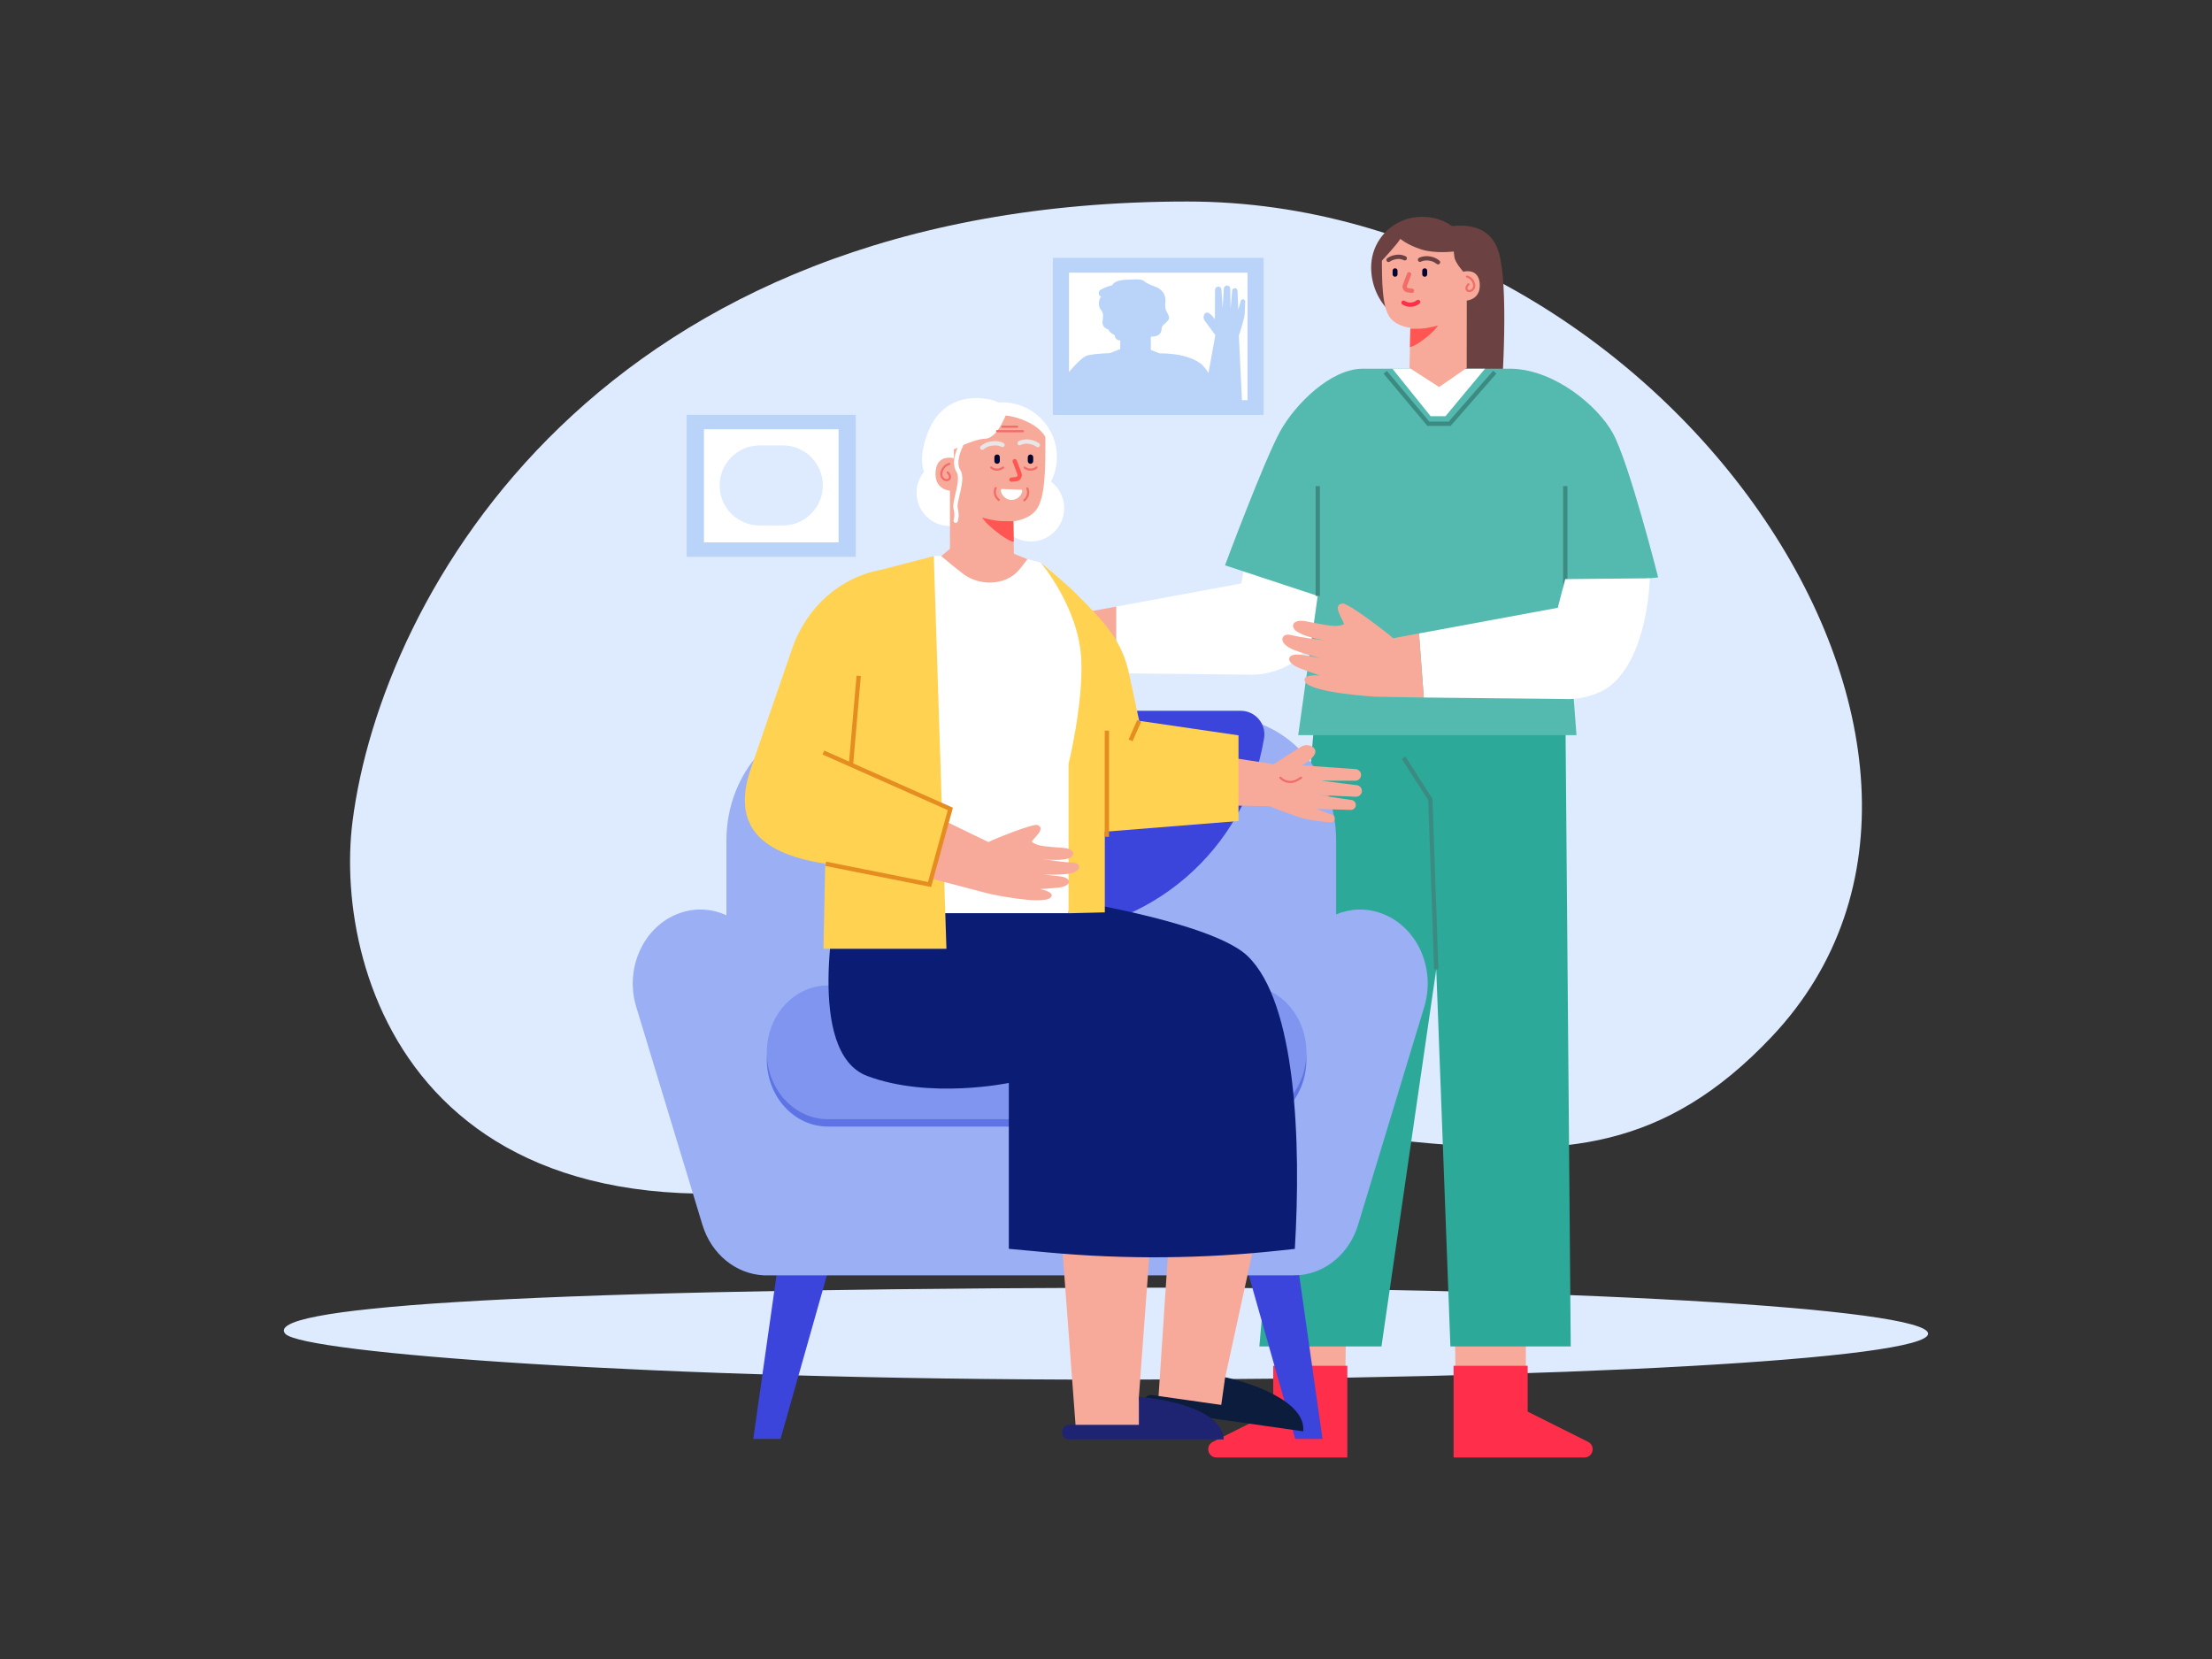 <?xml version="1.0" encoding="utf-8"?>
<svg xmlns="http://www.w3.org/2000/svg" enable-background="new 0 0 300 225" id="Layer_1" version="1.1" viewBox="0 0 300 225" x="0" y="0">
  <rect x="0" y="0" width="300" height="225" fill="#333333" stroke="none"/>
  <path d="M261.5,180.88c0,3.44-49.88,6.23-111.41,6.23s-109.19-3.6-111.41-6.23c-2.86-3.41,27.66-5.96,111.41-6.23&#xA;	C211.62,174.45,261.5,177.44,261.5,180.88z" fill="#deebff"/>
  <path d="M47.81,111.42c-2.68,21.12,9.73,63.83,76.68,46.38c60.32-15.72,86.25,14.17,115.84-17.24&#xA;		c36.58-38.82-14.79-113.23-79.29-113.23C81.33,27.33,51.7,80.7,47.81,111.42z" fill="#deebff"/>
  <rect fill="#b9d3f9" height="22.93" transform="rotate(90 104.597 65.884)" width="19.26" x="94.97" y="54.42"/>
  <rect fill="#fff" height="18.26" transform="rotate(90 104.597 65.884)" width="15.34" x="96.93" y="56.75"/>
  <path d="M106.17,71.27h-3.14c-3,0-5.43-2.43-5.43-5.43v0c0-3,2.43-5.43,5.43-5.43h3.14c3,0,5.43,2.43,5.43,5.43v0&#xA;			C111.59,68.84,109.16,71.27,106.17,71.27z" fill="#deebff"/>
  <path d="M194.81,33.34c-0.14-1.3,0.77-2.5,2.07-2.66c2.21-0.27,5.37,0.02,6.4,3.57c1.31,4.47,0.56,17.08,0.18,22.24&#xA;			c-0.09,1.26-1.14,2.24-2.41,2.24h-1.27c-1.23,0-2.27-0.93-2.4-2.15L194.81,33.34z" fill="#6c4142"/>
  <path d="M151.37,91.31l17.96,0.19c1.87,0.13,4.57-0.56,6.04-1.71c5.29-4.12,5.54-16.09,5.54-16.09h-11.58&#xA;					l-0.97,5.43l-16.99,3.14V91.31z" fill="#fff"/>
  <path d="M151.37,82.27l-5.33,0.99c-0.62-0.6-6.09-4.79-6.85-4.71c-1.53,0.16,0.07,2.18,0.19,2.82&#xA;					c-0.91,0.35-1.69,0.25-3.46-0.08c-1.31-0.24-2.12-0.47-2.67-0.38c-1.06,0.17-0.98,0.99-0.25,1.46c1.05,0.68,2.88,1.04,4.06,1.21&#xA;					c-1.45-0.21-2.97-0.3-4.94-0.77c-1.23-0.3-1.94,1.12,0.59,2.09c1.35,0.51,3.52,1.08,3.52,1.08s-1.63-0.34-2.82-0.49&#xA;					c-1.78-0.22-2.14,1.01-0.05,1.84c0.91,0.36,2.74,0.98,2.74,0.98s-2.61-0.23-2,0.86c0.86,1.53,9.57,2.02,9.57,2.02l7.71,0.12&#xA;					V82.27z" fill="#f8aa9a"/>
  <polygon fill="#f8aa9a" points="197.51 194.44 206.94 194.44 206.94 167.55 197.14 167.55"/>
  <path d="M197.14,185.23h10.05v6.22l8.19,4.1c1.06,0.53,0.68,2.12-0.5,2.12h-17.74V185.23z" fill="#ff2f4c"/>
  <polygon fill="#f8aa9a" points="182.35 194.44 172.92 194.44 172.92 167.55 182.73 167.55"/>
  <path d="M182.73,185.23h-10.05v6.22l-8.19,4.1c-1.06,0.53-0.68,2.12,0.5,2.12h17.74V185.23z" fill="#ff2f4c"/>
  <polygon fill="#2ca999" points="178.44 95.92 170.8 182.61 187.36 182.61 194.79 131.46 196.71 182.61 213.03 182.61 212.29 94.82"/>
  <path d="M166.14,76.67c0,0,5.27-14.15,7.48-18.17c2.06-3.73,6.85-8.44,11.11-8.49h20.41&#xA;						c5.74,0.21,11.52,4.99,13.59,8.72c2.22,4.01,6.16,19.58,6.16,19.58l-12.6,1.25l1.52,20.14h-18.87h-18.87l2.64-18.88&#xA;						L166.14,76.67z" fill="#54baaf"/>
  <line fill="none" stroke="#3c8b83" stroke-miterlimit="10" stroke-width=".584" x1="178.72" x2="178.72" y1="65.93" y2="80.82"/>
  <line fill="none" stroke="#3c8b83" stroke-miterlimit="10" stroke-width=".584" x1="212.29" x2="212.29" y1="65.93" y2="80.82"/>
  <g>
    <path d="M192.45,85.91l18.82-3.48l1.01-3.89l11.47-0.11c0,0-0.17,10.54-5.46,14.66c-1.48,1.15-4.17,1.84-6.04,1.71&#xA;						l-19.15-0.2L192.45,85.91" fill="#fff"/>
    <path d="M192.45,85.91l-3.5,0.65c-0.62-0.6-6.09-4.79-6.85-4.71c-1.53,0.16,0.07,2.18,0.19,2.82&#xA;						c-0.91,0.35-1.69,0.25-3.46-0.08c-1.31-0.24-2.12-0.47-2.67-0.38c-1.06,0.17-0.98,0.99-0.25,1.46&#xA;						c1.05,0.68,2.88,1.04,4.06,1.21c-1.45-0.21-2.97-0.3-4.94-0.77c-1.23-0.3-1.94,1.12,0.59,2.09c1.35,0.51,3.52,1.08,3.52,1.08&#xA;						s-1.63-0.34-2.82-0.49c-1.78-0.22-2.14,1.01-0.05,1.84c0.91,0.36,2.74,0.98,2.74,0.98s-2.61-0.23-2,0.86&#xA;						c0.86,1.53,9.57,2.02,9.57,2.02l6.52,0.11L192.45,85.91z" fill="#f8aa9a"/>
  </g>
  <polyline fill="none" points="202.73 50.47 196.61 57.47 193.72 57.47 187.87 50.49" stroke="#3c8b83" stroke-miterlimit="10" stroke-width=".584"/>
  <polygon fill="#fff" points="188.85 50.01 194.03 56.45 196.04 56.45 201.4 50.01"/>
  <g>
    <path d="M194.37,44.67L194.37,44.67c1.66,0,3.15-0.74,4.15-1.91c0.82-0.95,1.31-2.2,1.31-3.55v-2.95&#xA;					c0-2.2-1.04-4.16-2.66-5.42c-1.16-0.9-2.61-1.43-4.19-1.43h-0.17c-0.95,0-1.85,0.19-2.67,0.54c-2.46,1.04-4.18,3.47-4.18,6.31v0&#xA;					c0,2.66,1.23,5.03,3.16,6.57C190.56,43.98,192.39,44.67,194.37,44.67z" fill="#6c4142"/>
    <path d="M198.93,40.76l-0.01,9.14l-3.74,2.59l-4.02-2.59l0.12-5.44c0,0-1.76-0.15-2.71-1.32&#xA;							c-1.16-1.43-1.16-5.09-1.15-8.74c0-0.15,0.15-0.37,0.34-0.59c0.4-0.48,0.9-0.86,1.45-1.16c5.74-3.05,9.31,1.83,9.31,1.83&#xA;							l-0.06,2.37c0,0,2-0.57,2.22,1.52C200.9,40.64,198.93,40.76,198.93,40.76z" fill="#f8aa9a"/>
    <path d="M195.03,44.14c0,0-1.37,0.42-2.57,0.44s-1.19,0.01-1.19,0.01l0,0l-0.05,2.48c0,0,0.6,0,2.27-1.35&#xA;							C194.74,44.71,195.03,44.14,195.03,44.14z" fill="#ff5654"/>
    <path d="M191.11,37.19l-0.57,1.5c-0.12,0.31,0.09,0.65,0.42,0.68l0.54,0.06" fill="none" stroke="#f26d69" stroke-linecap="round" stroke-linejoin="round" stroke-miterlimit="10" stroke-width=".584"/>
    <path d="M192.59,35.23c0,0,0.52-0.31,1.39-0.15c0.5,0.09,0.85,0.32,1.05,0.49" fill="none" stroke="#6c4142" stroke-linecap="round" stroke-linejoin="round" stroke-miterlimit="10" stroke-width=".584"/>
    <path d="M188.32,35.25c0.18-0.13,0.46-0.28,0.83-0.36c0.81-0.2,1.37,0.14,1.37,0.14" fill="none" stroke="#6c4142" stroke-linecap="round" stroke-linejoin="round" stroke-miterlimit="10" stroke-width=".584"/>
    <path d="M189.22,36.39h-0.03c-0.17,0-0.32,0.14-0.32,0.32v0.5c0,0.17,0.14,0.32,0.32,0.32h0.03&#xA;					c0.17,0,0.32-0.14,0.32-0.32v-0.5C189.53,36.53,189.39,36.39,189.22,36.39z" fill="#030631"/>
    <path d="M193.21,36.39h0.03c0.17,0,0.32,0.14,0.32,0.32v0.5c0,0.17-0.14,0.32-0.32,0.32h-0.03&#xA;					c-0.17,0-0.32-0.14-0.32-0.32v-0.5C192.9,36.53,193.04,36.39,193.21,36.39z" fill="#030631"/>
    <path d="M192.33,40.95c-0.57,0.46-1.36,0.5-1.98,0.1l0,0" fill="none" stroke="#ff2f4c" stroke-linecap="round" stroke-linejoin="round" stroke-miterlimit="10" stroke-width=".584"/>
    <path d="M199.16,38.55c0,0-0.51,0.51-0.16,0.82c0.35,0.31,1.12-0.1,0.9-0.9s-0.94-0.96-0.94-0.96" fill="none" stroke="#f26d69" stroke-linecap="round" stroke-linejoin="round" stroke-miterlimit="10" stroke-width=".292"/>
    <path d="M197.46,30.92l-6.94-0.19c-1.89-0.05-2.83,1.34-3.53,3.47c-0.25,0.78-0.22,1.15-0.22,1.15l0.63,0.02&#xA;					c0,0,2.22-2.37,2.51-2.98c0,0,0.86,0.77,2.76,1.41c1.9,0.64,4.49,0.31,4.49,0.31s0,0,0.09,0.75c0.09,0.75,1.2,1.99,1.2,1.99&#xA;					l0.42-2.03c0.01-0.38,0.22-0.71,0.54-0.96C198.66,32.95,198.01,31.96,197.46,30.92z" fill="#6c4142"/>
  </g>
  <polyline fill="none" points="190.35 102.76 193.99 108.42 194.79 131.46" stroke="#3c8b83" stroke-miterlimit="10" stroke-width=".584"/>
  <g>
    <polygon fill="#3b44db" points="179.36 195.15 174.34 159.84 165.65 159.84 175.66 195.15"/>
    <polygon fill="#3b44db" points="105.86 195.15 115.87 159.84 107.18 159.84 102.16 195.15"/>
    <path d="M187.36,123.87c-2.09-0.76-4.25-0.65-6.15,0.14v-10.04c0-9.24-6.84-16.72-15.28-16.72H113.8&#xA;				c-8.44,0-15.28,7.49-15.28,16.72v10.16c-1.97-0.9-4.23-1.06-6.42-0.26c-4.81,1.75-7.41,7.43-5.81,12.69l8.97,29.54&#xA;				c1.23,4.05,4.59,6.67,8.27,6.86l0.13,0.01c0.19,0.01,0.39,0.01,0.58,0h70.98c0.19,0.01,1.22-0.05,1.22-0.05&#xA;				c3.47-0.4,6.58-2.95,7.75-6.81l8.97-29.54C194.77,131.3,192.16,125.62,187.36,123.87z" fill="#9aaff4"/>
    <path d="M168.89,134.65h-56.6c-4.58,0-8.29,4.06-8.29,9.07v0c0,5.01,3.71,9.07,8.29,9.07h56.6&#xA;				c4.58,0,8.29-4.06,8.29-9.07v0C177.17,138.71,173.46,134.65,168.89,134.65z" fill="#5f74e4"/>
    <path d="M168.89,133.65h-56.6c-4.58,0-8.29,4.06-8.29,9.07v0c0,5.01,3.71,9.07,8.29,9.07h56.6&#xA;				c4.58,0,8.29-4.06,8.29-9.07v0C177.17,137.71,173.46,133.65,168.89,133.65z" fill="#7f95ef"/>
    <path d="M112.01,96.4c-1.97,0-3.48,1.76-3.17,3.7c2.45,15.08,15.53,26.59,31.3,26.59&#xA;				c15.77,0,28.85-11.51,31.3-26.59c0.31-1.94-1.2-3.7-3.17-3.7H112.01z" fill="#3b44db"/>
    <g>
      <path d="M172.73,103.64l-10.9-1.68c-0.07,2.4-0.15,4.8-0.24,7.2l10.56,0.18c0,0,3.73,1.48,4.95,1.74&#xA;					c1.23,0.26,3.3,0.46,3.3,0.46c0.36,0.05,0.68-0.26,0.62-0.65c-0.04-0.24-0.25-0.41-0.49-0.44l-1.98-0.74l4.63,0.13&#xA;					c0.43,0.02,0.78-0.36,0.69-0.81c-0.06-0.31-0.35-0.53-0.66-0.54l-4.37-0.66l5.03,0.23c0.5,0.02,0.92-0.42,0.82-0.95&#xA;					c-0.07-0.36-0.41-0.62-0.78-0.63l-4.71-0.6l4.56,0.01c0.5,0.02,0.92-0.42,0.82-0.95c-0.07-0.36-0.41-0.62-0.78-0.63l-7.21-0.51&#xA;					c0,0,1.39-0.74,1.75-1.59c0.35-0.85-0.97-1.51-1.9-0.93C175.49,101.85,172.73,103.64,172.73,103.64z" fill="#f8aa9a"/>
      <polygon fill="#f8aa9a" points="159.08 159.91 157.09 189.9 166.02 191.82 166.17 186.79 171.54 162.18"/>
      <path d="M156.21,189.2l9.42,1.34l0.53-3.75c3.6,0.79,10.96,3.27,10.59,7.33l-11.4-1.62v0l-9.42-1.34&#xA;						c-0.48-0.07-0.81-0.51-0.74-0.98l0.03-0.24C155.29,189.46,155.74,189.13,156.21,189.2z" fill="#0b1c3c"/>
      <polygon fill="#f8aa9a" points="143.66 163.83 145.91 193.8 155.03 194.45 154.46 189.45 156.32 164.33"/>
      <path d="M144.94,193.24h9.52v-3.79c3.67,0.28,11.31,1.7,11.51,5.77h-11.51v0h-9.52c-0.48,0-0.87-0.39-0.87-0.87&#xA;						v-0.24C144.07,193.63,144.46,193.24,144.94,193.24z" fill="#1e2472"/>
      <path d="M169.2,129.66c-5.9-5.67-34.57-9.24-34.57-9.24s-0.14,1.06-0.25,2.71c-10.56-0.82-20.89-0.93-20.89-0.93&#xA;					s-4.38,20.54,4.13,23.73c8.51,3.19,19.2,0.94,19.2,0.94v22.5l5.31,0.49c10.52,0.97,21.12,0.87,31.62-0.28l1.86-0.2&#xA;					C176.48,154.81,175.79,135.99,169.2,129.66z" fill="#0b1c74"/>
      <polygon fill="#fff" points="126.63 75.42 136.19 75.07 141.12 76.28 149.1 84.16 144.92 123.85 126.54 123.85"/>
      <path d="M128.36,128.69l-0.52-15.95l1.01-2.88l-1.12-0.66l-1.09-33.78l-7.15,1.86&#xA;				c-5.51,0.98-10.12,5.06-12.06,10.69l-5.58,16.2c-2.43,7.05,0.32,11.47,10.07,12.97l0,0l-0.24,11.54H128.36z" fill="#ffd252"/>
      <line fill="none" stroke="#e58d21" stroke-miterlimit="10" stroke-width=".584" x1="116.46" x2="115.41" y1="91.66" y2="103.72"/>
      <path d="M141.12,76.28c0,0,5.23,6.1,5.53,13.23c0.26,6.05-1.73,14.11-1.73,14.11v20.24l4.92-0.12V112.8l18.13-1.45&#xA;				V99.73l-13.47-1.97l-1.35-6.29c-0.99-4.63-3.25-7-7.41-11.16C144.66,79.23,141.12,76.28,141.12,76.28z" fill="#ffd252"/>
      <line fill="none" stroke="#e58d21" stroke-miterlimit="10" stroke-width=".584" x1="153.33" x2="154.5" y1="100.41" y2="97.77"/>
      <line fill="none" stroke="#e58d21" stroke-miterlimit="10" stroke-width=".584" x1="150.12" x2="150.12" y1="99.09" y2="113.49"/>
      <g>
        <path d="M138.52,58.59c-0.49-1.77-2.06-3.99-4.34-4.43c-3.83-0.73-7.86,0.7-9.03,6.93c-0.65,3.46,1.67,6.49,5,6.37&#xA;					c0.56-0.02,1.11-0.12,1.62-0.29c1.75,0.26,3.37,0.62,5-0.33C139.4,65.29,139.19,60.97,138.52,58.59z" fill="#fff"/>
        <path d="M127.13,62.64c-0.86-0.48-1.44-1.4-1.44-2.46c0-1.56,1.26-2.82,2.82-2.82c0.49,0,0.95,0.13,1.36,0.35&#xA;					c1.34-1.9,3.55-3.14,6.06-3.14c4.09,0,7.41,3.32,7.41,7.41c0,1.2-0.29,2.34-0.8,3.34c1.09,0.83,1.79,2.13,1.79,3.6&#xA;					c0,2.5-2.02,4.52-4.52,4.52c-2.34,0-4.27-1.79-4.5-4.07c-0.85-0.07-1.66-0.28-2.4-0.61c-0.73,1.53-2.28,2.59-4.08,2.59&#xA;					c-2.5,0-4.52-2.02-4.52-4.52C124.31,64.94,125.47,63.32,127.13,62.64z" fill="#fff"/>
        <path d="M128.83,66.55l0.01,7.88l-1.19,0.99c0,0,2.23,1.86,3.03,2.45c2.16,1.6,5.52,1.56,7.37-0.4&#xA;									c0.36-0.38,1.29-1.63,1.29-1.63l-1.83-0.74l-0.07-4.4c0,0,1.98-0.17,3.05-1.49c1.3-1.6,1.3-5.72,1.29-9.82&#xA;									c0-0.17-0.18-0.43-0.4-0.69c-0.46-0.54-1.03-0.97-1.65-1.29c-6.43-3.38-10.41,2.08-10.41,2.08l0.07,2.66&#xA;									c0,0-2.25-0.64-2.49,1.71C126.62,66.42,128.83,66.55,128.83,66.55z" fill="#f8aa9a"/>
        <path d="M133.21,70.19c0,0,1.54,0.48,2.89,0.49c1.34,0.01,1.34,0.01,1.34,0.01l0,0l0.05,2.79&#xA;									c0,0-0.67,0-2.55-1.52C133.53,70.83,133.21,70.19,133.21,70.19z" fill="#ff5654"/>
        <path d="M136.72,55.45c0,0-1.21,3.99-3.12,4.05c-1.9,0.07-5.4,2.07-5.4,2.07s0.64-4.16,3.89-5.75&#xA;								C135.33,54.23,136.72,55.45,136.72,55.45z" fill="#fff"/>
        <path d="M137.62,62.54l0.64,1.68c0.13,0.35-0.1,0.73-0.47,0.77l-0.61,0.06" fill="none" stroke="#ff5654" stroke-linecap="round" stroke-linejoin="round" stroke-miterlimit="10" stroke-width=".584"/>
        <path d="M135.96,60.34c0,0-0.58-0.35-1.57-0.17c-0.57,0.1-0.96,0.35-1.18,0.55" fill="none" stroke="#e7e7e7" stroke-linecap="round" stroke-linejoin="round" stroke-miterlimit="10" stroke-width=".584"/>
        <path d="M140.75,60.36c-0.21-0.15-0.51-0.31-0.93-0.41c-0.91-0.22-1.54,0.15-1.54,0.15" fill="none" stroke="#e7e7e7" stroke-linecap="round" stroke-linejoin="round" stroke-miterlimit="10" stroke-width=".584"/>
        <path d="M128.53,64.07c0,0,0.57,0.57,0.18,0.93c-0.4,0.35-1.25-0.11-1.01-1.01s1.06-1.08,1.06-1.08" fill="none" stroke="#f26d69" stroke-linecap="round" stroke-linejoin="round" stroke-miterlimit="10" stroke-width=".292"/>
        <line fill="none" stroke="#f26d69" stroke-linecap="round" stroke-linejoin="round" stroke-miterlimit="10" stroke-width=".292" x1="138.73" x2="135.23" y1="58.48" y2="58.48"/>
        <line fill="none" stroke="#f26d69" stroke-linecap="round" stroke-linejoin="round" stroke-miterlimit="10" stroke-width=".292" x1="137.95" x2="135.94" y1="57.87" y2="57.87"/>
        <path d="M130.32,60.42c0,0-1.15,2.2-0.35,3.42c0.8,1.21-0.62,4.16-0.36,5.14c0.26,0.98,0,1.64,0,1.64" fill="none" stroke="#fff" stroke-linecap="round" stroke-linejoin="round" stroke-miterlimit="10" stroke-width=".584"/>
        <path d="M139.76,61.64L139.76,61.64c0.21,0,0.37,0.17,0.37,0.37v0.52c0,0.21-0.17,0.37-0.37,0.37h0&#xA;					c-0.21,0-0.37-0.17-0.37-0.37v-0.52C139.39,61.81,139.56,61.64,139.76,61.64z" fill="#030631"/>
        <path d="M135.23,61.64L135.23,61.64c-0.21,0-0.37,0.17-0.37,0.37v0.52c0,0.21,0.17,0.37,0.37,0.37l0,0&#xA;					c0.21,0,0.37-0.17,0.37-0.37v-0.52C135.61,61.81,135.44,61.64,135.23,61.64z" fill="#030631"/>
        <path d="M138.95,63.41l0.18,0.11c0.46,0.27,1.03,0.23,1.44-0.11l0,0" fill="none" stroke="#f26d69" stroke-linecap="round" stroke-linejoin="round" stroke-miterlimit="10" stroke-width=".292"/>
        <path d="M136.05,63.41l-0.18,0.11c-0.46,0.27-1.03,0.23-1.44-0.11l0,0" fill="none" stroke="#f26d69" stroke-linecap="round" stroke-linejoin="round" stroke-miterlimit="10" stroke-width=".292"/>
        <g>
          <path d="M135.45,67.8l-0.15-0.15c-0.38-0.38-0.48-0.96-0.26-1.46v0" fill="none" stroke="#f26d69" stroke-linecap="round" stroke-linejoin="round" stroke-miterlimit="10" stroke-width=".292"/>
          <path d="M138.92,67.85l0.15-0.15c0.38-0.38,0.48-0.96,0.26-1.46l0,0" fill="none" stroke="#f26d69" stroke-linecap="round" stroke-linejoin="round" stroke-miterlimit="10" stroke-width=".292"/>
          <path d="M138.49,66.42c0.1,0,0.17,0.1,0.15,0.19c-0.14,0.7-0.76,1.22-1.5,1.19c-0.73-0.03-1.32-0.59-1.41-1.3&#xA;						c-0.01-0.1,0.07-0.18,0.16-0.18L138.49,66.42z" fill="#fff"/>
        </g>
      </g>
      <path d="M144.6,118.55c2.29-0.22,2.03-1.54,0.95-1.57c-1.72-0.05-2.98-0.32-4.22-0.48c1,0.13,2.58,0.24,3.59-0.08&#xA;				c0.7-0.22,0.95-0.87,0.12-1.25c-0.43-0.2-1.15-0.2-2.27-0.29c-1.52-0.13-2.18-0.22-2.85-0.72c0.24-0.49,2-1.79,0.79-2.27&#xA;				c-0.6-0.23-6.02,1.96-6.66,2.31l-5.66-2.74c-0.89,2.57-1.22,5.12-2.11,7.69l7.93,2.08c0,0,7.23,1.56,8.28,0.5&#xA;				c0.74-0.75-1.44-1.15-1.44-1.15s1.64-0.1,2.46-0.19c1.9-0.21,1.87-1.3,0.37-1.52c-1-0.15-2.42-0.24-2.42-0.24&#xA;				S143.37,118.67,144.6,118.55z" fill="#f8aa9a"/>
      <polyline fill="none" points="111.67 102.06 128.89 109.71 126.07 119.96 111.98 117.15" stroke="#e58d21" stroke-miterlimit="10" stroke-width=".584"/>
      <path d="M176.46,105.47l-0.49,0.3c-0.75,0.47-1.72,0.34-2.32-0.3l0,0" fill="none" stroke="#f26d69" stroke-linecap="round" stroke-linejoin="round" stroke-miterlimit="10" stroke-width=".292"/>
    </g>
  </g>
  <g>
    <rect fill="#b9d3f9" height="28.59" transform="rotate(-90 157.087 45.624)" width="21.3" x="146.44" y="31.33"/>
    <rect fill="#fff" height="24.21" transform="rotate(-90 157.087 45.624)" width="17.29" x="148.44" y="33.52"/>
    <path d="M168.88,40.91c0.01-0.2-0.17-0.37-0.38-0.32c-0.13,0.03-0.22,0.15-0.23,0.29L167.94,42l-0.1-2.55&#xA;			c0-0.24-0.23-0.42-0.47-0.35c-0.17,0.04-0.28,0.21-0.27,0.39l-0.2,2.43l-0.05-2.77c-0.01-0.28-0.27-0.49-0.55-0.41&#xA;			c-0.2,0.05-0.32,0.25-0.32,0.45l-0.16,2.62l-0.16-2.51c-0.01-0.28-0.27-0.49-0.55-0.41c-0.2,0.05-0.32,0.25-0.32,0.45l-0.02,3.98&#xA;			c0,0-0.46-0.74-0.94-0.9c-0.48-0.16-0.8,0.59-0.44,1.08c0.36,0.49,1.44,1.94,1.44,1.94l-0.93,5.15c-0.38-0.59-0.75-1.05-1.06-1.28&#xA;			c-1.01-0.75-2.78-1.39-5.6-1.39l-1.16-0.46l0-1.8c0,0,0,0,0.01,0c1.22,0.02,1.43-0.59,1.46-1.15c0.02-0.57,1.22-0.92,0.97-1.62&#xA;			c-0.25-0.7-0.59-0.77-0.47-1.95c0.11-1.17-0.64-1.76-1.28-2.02c-0.64-0.26-1.1-0.38-1.67-0.84c-0.39-0.31-1.73-0.14-1.98-0.15&#xA;			c-0.62,0-1.8,0.07-2.18,0.62c-0.03,0.04-0.05,0.08-0.08,0.12c-0.66,0.17-1.21,0.42-1.58,0.62c-0.3,0.17-0.36,0.58-0.11,0.83&#xA;			c0.04,0.04,0.1,0.07,0.17,0.09c-0.42,0.55-0.37,1.39-0.05,1.76c0.37,0.44,0.35,0.83,0.24,1.62c-0.08,0.6,0.33,0.95,0.79,1.09&#xA;			c0.05,0.09,0.1,0.18,0.16,0.26c0.19,0.23,0.44,0.39,0.68,0.5c0.08,0.34,0.21,0.7,0.73,0.73c0.02,0,0.04,0,0.06,0l-0.02,0.82h0&#xA;			l-0.01,0.36l-1.4,0.54c-1.46,0.06-2.7,0.18-3.16,0.36v0c-0.61,0.24-1.6,1.26-2.62,2.48v4.34h23.74l-0.46-9.54&#xA;			c0,0,0.68-2.11,0.78-2.78C168.84,42.06,168.88,40.91,168.88,40.91z" fill="#b9d3f9"/>
  </g>
</svg>